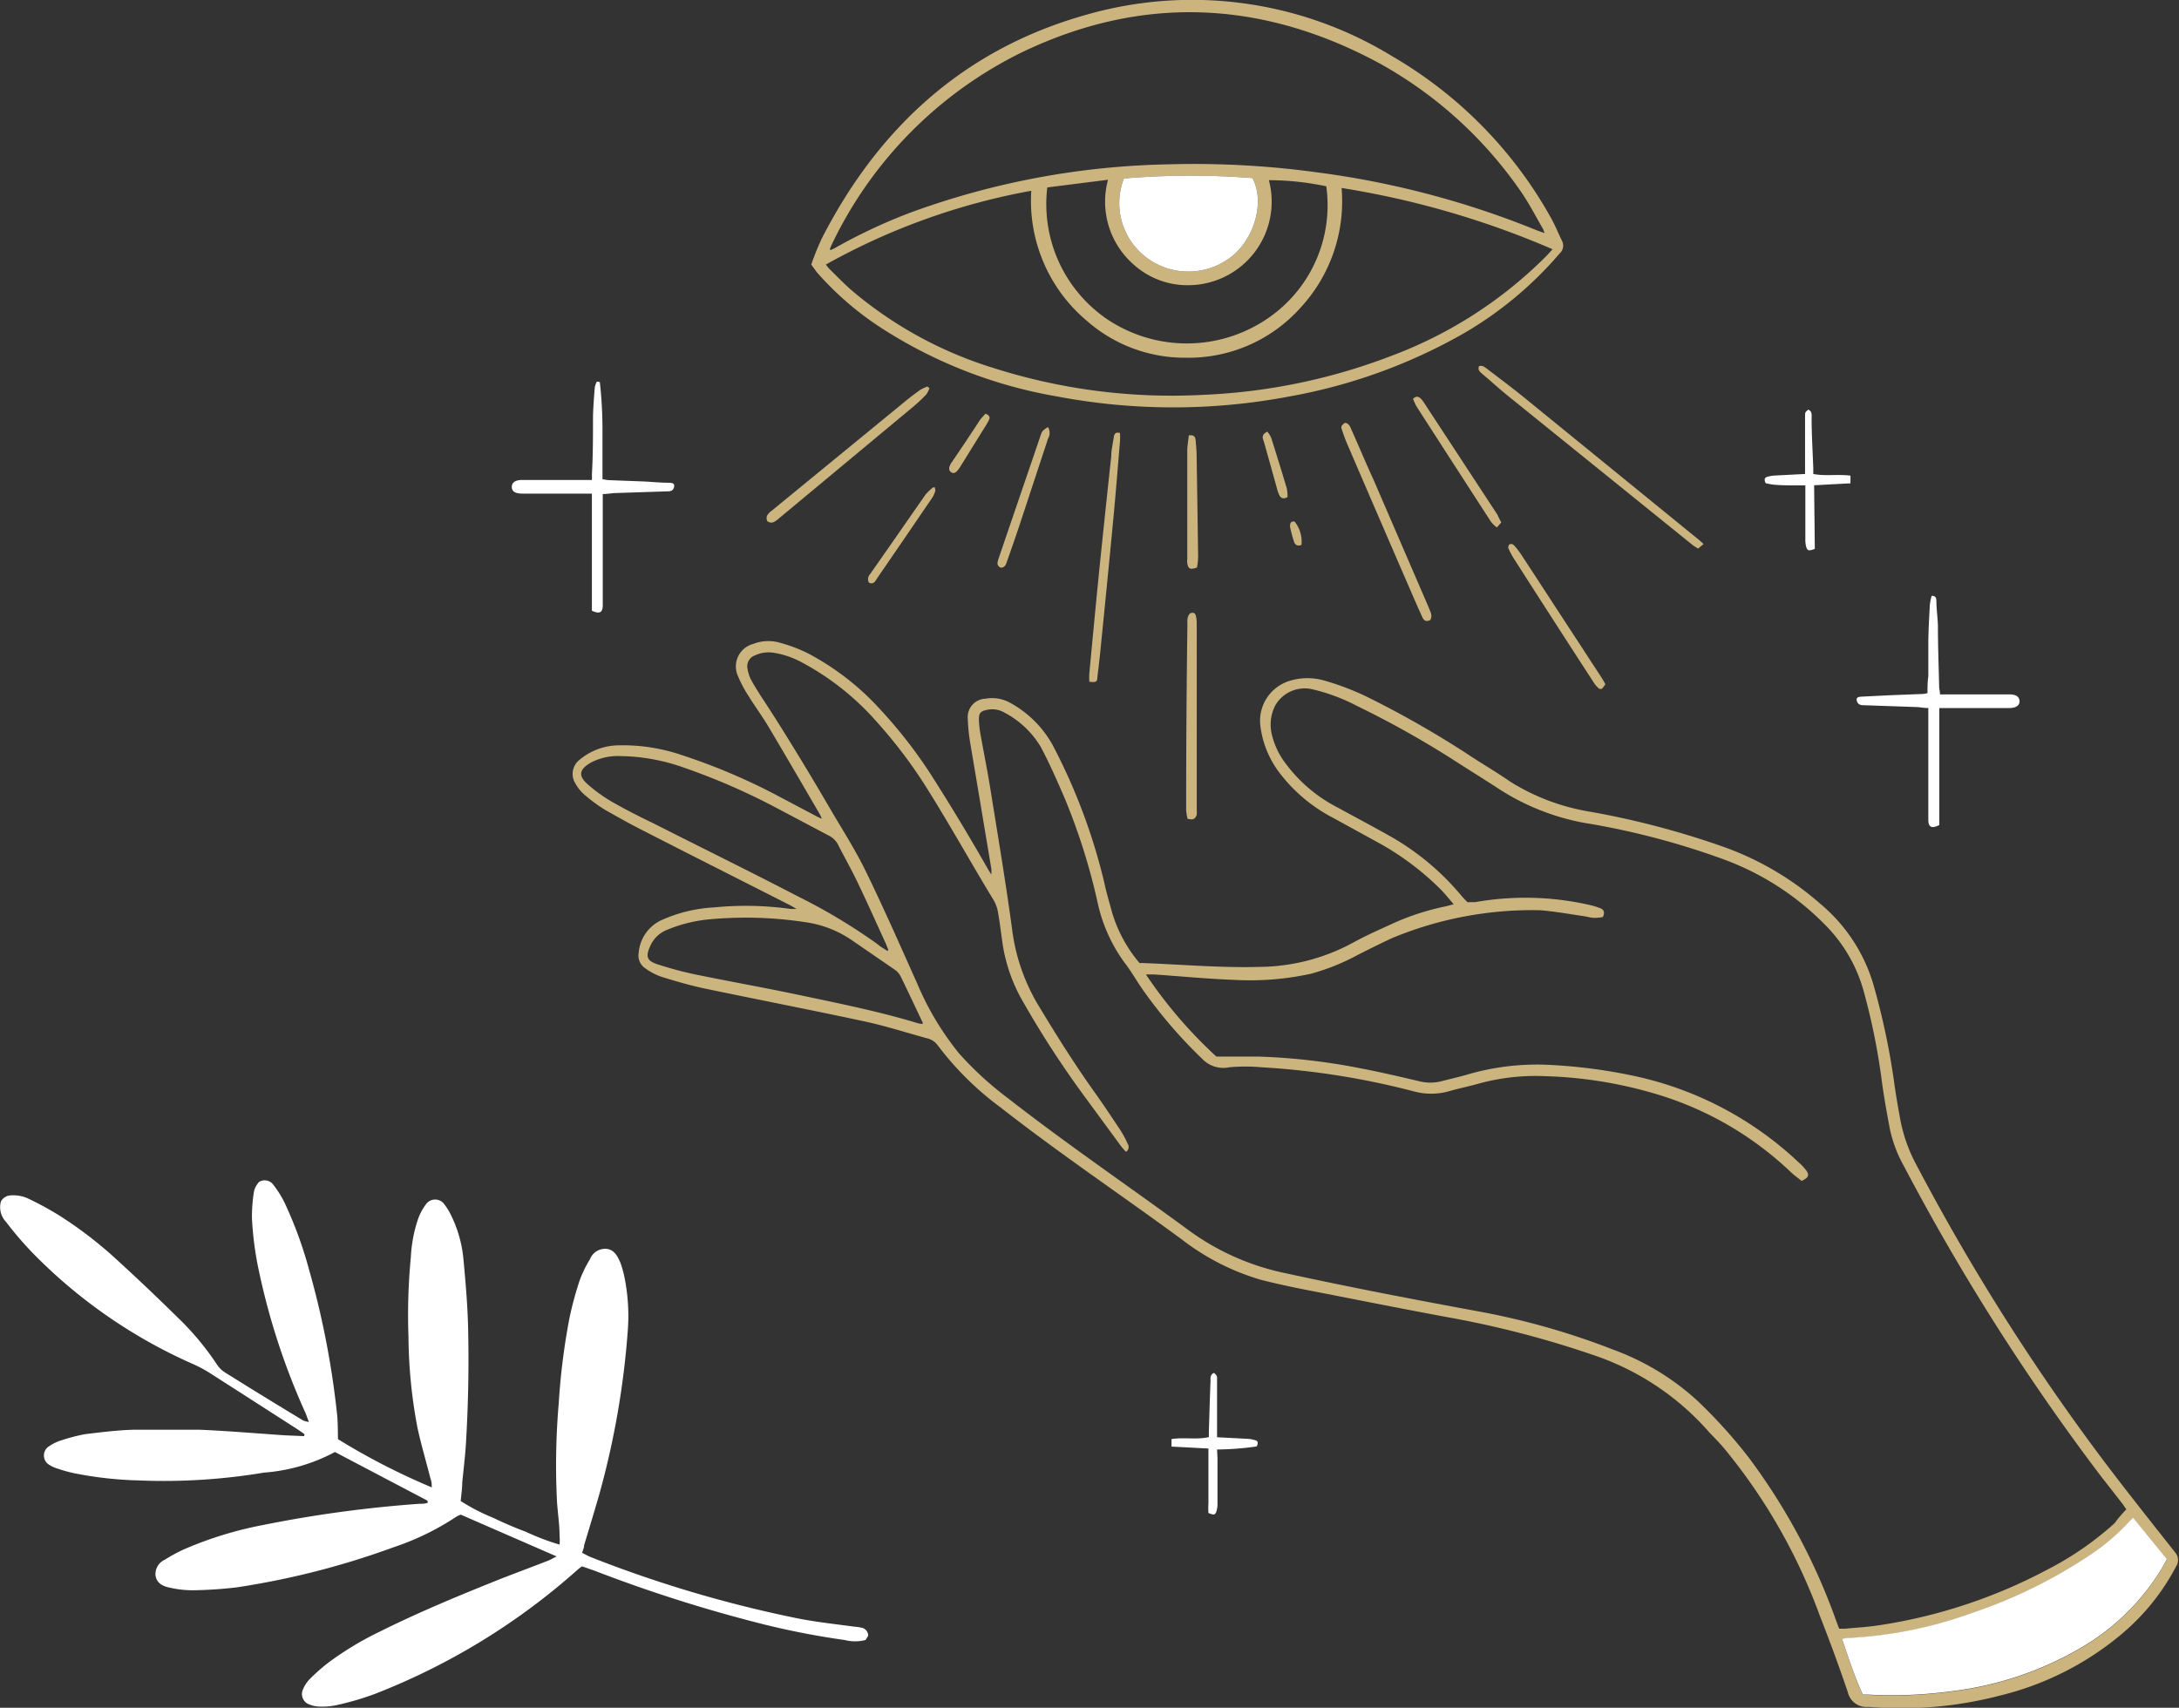 <?xml version="1.0" encoding="UTF-8"?> <svg xmlns="http://www.w3.org/2000/svg" viewBox="0 0 156.46 122.65"><rect x="0" y="0" width="156.46" height="122.65" fill="#333333" stroke="none"/> <defs> <style>.cls-1{fill:#fff;}.cls-2{fill:#ccb47f;}</style> </defs> <title>Ресурс 4</title> <g id="Слой_2" data-name="Слой 2"> <g id="OBJECTS"> <path class="cls-1" d="M21.87,103c-.19-.13-.38-.27-.57-.39-2.07-1.33-4.15-2.67-6.23-4a9.18,9.18,0,0,0-1.24-.66A36.92,36.92,0,0,1,2.36,90,24.86,24.86,0,0,1,.43,87.75a1.52,1.52,0,0,1-.36-1.47.83.83,0,0,1,.73-.43,2.48,2.48,0,0,1,1.29.26,22.61,22.61,0,0,1,2.16,1.18,29,29,0,0,1,4.05,3.1q2.28,2.08,4.48,4.25A19.8,19.8,0,0,1,15.58,98a1.92,1.92,0,0,0,.55.55q2.81,1.76,5.63,3.46a1.52,1.52,0,0,0,.42.11c-.12-.3-.18-.51-.28-.72a49.47,49.47,0,0,1-3.27-9.94,23.57,23.57,0,0,1-.54-4,11.49,11.49,0,0,1,.14-1.84,1.25,1.25,0,0,1,.14-.41,2.49,2.49,0,0,1,.22-.32.77.77,0,0,1,1.06.23,7.27,7.27,0,0,1,.79,1.27,29.21,29.21,0,0,1,1.75,4.79,62,62,0,0,1,2,10.27c.08.64.06,1.28.08,1.91A48.93,48.93,0,0,0,31,106.82c0-.22,0-.41-.08-.59-.31-1.23-.67-2.44-.94-3.67A36.17,36.17,0,0,1,29.33,96a43.68,43.68,0,0,1,.17-5.72A10.17,10.17,0,0,1,30,87.6a4,4,0,0,1,.57-1.09.81.81,0,0,1,1.35,0,4.44,4.44,0,0,1,.46.75,9,9,0,0,1,.9,3.21c.15,1.61.29,3.22.33,4.83q.1,4.23-.16,8.46c-.06.91-.17,1.81-.26,2.72,0,.43-.07.87-.11,1.32A14.14,14.14,0,0,0,35.4,109c.77.37,1.55.71,2.34,1a16.71,16.71,0,0,0,2.44.93,3.48,3.48,0,0,0,0-.61c0-.85-.14-1.7-.19-2.55a52.17,52.17,0,0,1,.13-7,48.12,48.12,0,0,1,.77-6.11,24.5,24.5,0,0,1,.71-2.64,8.19,8.19,0,0,1,.76-1.58,1.17,1.17,0,0,1,1.19-.75c.59.07.8.56,1,1a8,8,0,0,1,.35,1.36,14,14,0,0,1,.17,3.6,60.09,60.09,0,0,1-2,11.53c-.36,1.27-.75,2.54-1.13,3.8,0,.17-.08.33-.14.54.24.12.44.24.65.32a88.48,88.48,0,0,0,14.93,4.41c1.3.25,2.62.39,3.93.57a4.63,4.63,0,0,1,.52.07.59.59,0,0,1,.51.58l-.19.31a3,3,0,0,1-1.51,0,56.88,56.88,0,0,1-5.79-1.12,104.2,104.2,0,0,1-12.17-3.86l-.89-.31a3.61,3.61,0,0,0-.38.3,48,48,0,0,1-14.51,8.87,20.71,20.71,0,0,1-2.79.81,5,5,0,0,1-1.22.09,2,2,0,0,1-.68-.15.79.79,0,0,1-.45-1.09,2.26,2.26,0,0,1,.48-.73,13.45,13.45,0,0,1,1.32-1.17,22.63,22.63,0,0,1,3.69-2.23c2.78-1.39,5.66-2.58,8.55-3.74,1.17-.46,2.36-.9,3.54-1.36.18-.07.34-.17.63-.31l-6.88-3a1.43,1.43,0,0,0-.33.15,18.94,18.94,0,0,1-4.5,2.19A57.7,57.7,0,0,1,17,114a30.3,30.3,0,0,1-3.16.21,7.55,7.55,0,0,1-1.57-.17c-.5-.1-1-.28-1.1-.87a1.12,1.12,0,0,1,.66-1.15,11,11,0,0,1,1.47-.79,27,27,0,0,1,5.55-1.7A89,89,0,0,1,30.1,108c.2,0,.4,0,.61-.07,0-.09,0-.17-.08-.19l-6.58-3.46a12.79,12.79,0,0,1-5.1,1.48,43.44,43.44,0,0,1-9,.56,26.8,26.8,0,0,1-4.64-.52,9.85,9.85,0,0,1-1.18-.33,2.18,2.18,0,0,1-.56-.25.78.78,0,0,1,0-1.38,3.15,3.15,0,0,1,.87-.41A12.94,12.94,0,0,1,6.1,103c1.16-.14,2.33-.29,3.51-.32,1.58,0,3.17,0,4.75,0,2,.09,4.05.26,6.07.4l1.4.06Z"></path> <path class="cls-2" d="M57.15,65.25c-.16-.09-.32-.19-.48-.27-3.5-1.78-7-3.54-10.49-5.33-.94-.47-1.87-1-2.77-1.51a11.18,11.18,0,0,1-1.47-1.09,3,3,0,0,1-.63-.79,1.29,1.29,0,0,1,.35-1.73,4.43,4.43,0,0,1,2.67-1,13.17,13.17,0,0,1,4.66.71,43.82,43.82,0,0,1,6.7,2.83l2.93,1.55a3.07,3.07,0,0,0,.39.18,2.86,2.86,0,0,0-.15-.33c-1.23-2.11-2.46-4.23-3.71-6.33-.43-.71-.92-1.38-1.36-2.09A8.73,8.73,0,0,1,53,48.58a1.67,1.67,0,0,1,1.07-2.33,3,3,0,0,1,2-.07,10.55,10.55,0,0,1,2,.77A19,19,0,0,1,63.25,51a33.9,33.9,0,0,1,3.64,4.7c1.39,2.18,2.72,4.39,4,6.63.07.13.15.25.29.48a2.81,2.81,0,0,0,0-.42c-.5-3-1-6-1.5-8.94a13.86,13.86,0,0,1-.19-1.82,1.32,1.32,0,0,1,1.27-1.45,2.68,2.68,0,0,1,1.82.32,7.74,7.74,0,0,1,3,3,42.19,42.19,0,0,1,3.7,9.84c.13.61.3,1.22.47,1.82a10,10,0,0,0,2.07,4,.34.34,0,0,0,.14,0c2.84.1,5.66.36,8.51.28a14.35,14.35,0,0,0,6.72-1.76c.94-.52,1.92-.94,2.89-1.39a17.91,17.91,0,0,1,3.78-1.21l.52-.14c-.35-.4-.63-.76-.94-1.07a20,20,0,0,0-4.25-3.23l-3.48-1.91a11.48,11.48,0,0,1-3.92-3.34,7,7,0,0,1-1.3-3.33,3,3,0,0,1,2.07-3.15,4.36,4.36,0,0,1,2.4-.07,19.05,19.05,0,0,1,3.37,1.29,70.79,70.79,0,0,1,7,4c1,.67,2.08,1.29,3.1,2a15.5,15.5,0,0,0,5.83,2.18,60.58,60.58,0,0,1,9.3,2.44,21.38,21.38,0,0,1,7.17,4.18,11.94,11.94,0,0,1,3.85,6,51.66,51.66,0,0,1,1.43,6.82c.12.9.28,1.78.44,2.67a11.28,11.28,0,0,0,1.16,3.25,157.06,157.06,0,0,0,13.47,21.28c1.67,2.21,3.39,4.37,5.11,6.55a.83.83,0,0,1,.06,1,16.07,16.07,0,0,1-3.75,4.72,21.42,21.42,0,0,1-8.85,4.54,28,28,0,0,1-9.39.83h-.16a1.37,1.37,0,0,1-1.42-1.06q-.93-2.74-2-5.46a40.81,40.81,0,0,0-6.92-12.1c-.31-.36-.64-.7-1-1.07a19.1,19.1,0,0,0-8.37-5.59,70.52,70.52,0,0,0-10.44-2.71c-3.45-.64-6.9-1.33-10.34-2-1-.2-2.07-.43-3.08-.69A17.15,17.15,0,0,1,84.84,89c-4.32-3.17-8.78-6.17-13-9.47a21.92,21.92,0,0,1-4.51-4.46,1.31,1.31,0,0,0-.8-.51c-1.52-.42-3-.9-4.57-1.23-3.82-.82-7.65-1.56-11.47-2.36-1-.22-2-.51-3-.82a4.45,4.45,0,0,1-1.16-.61,1.1,1.1,0,0,1-.47-1.11,2.83,2.83,0,0,1,1.64-2.35,10.53,10.53,0,0,1,3.74-.91,23.34,23.34,0,0,1,5.54.11l.4,0Zm95.53,43.15c-.14-.21-.24-.35-.34-.48-.52-.67-1.05-1.34-1.56-2a160.51,160.51,0,0,1-14.07-22.17,9.46,9.46,0,0,1-1-2.62c-.22-1.14-.42-2.27-.58-3.42a46.91,46.91,0,0,0-1.34-6.63,10.84,10.84,0,0,0-2.8-4.72,19.72,19.72,0,0,0-7.19-4.63,55.25,55.25,0,0,0-9.48-2.54,16.91,16.91,0,0,1-6.66-2.51c-1.13-.74-2.27-1.44-3.4-2.17a68.22,68.22,0,0,0-6.84-3.82,13.41,13.41,0,0,0-3.29-1.21,2.44,2.44,0,0,0-2.56,1.18,3,3,0,0,0-.24,2.12,5.56,5.56,0,0,0,1.05,2.14A10.72,10.72,0,0,0,96.06,58c1.22.67,2.45,1.32,3.66,2a18.52,18.52,0,0,1,5.19,4.3c.15.18.32.35.45.49a.74.74,0,0,0,.2,0l.36,0a20.74,20.74,0,0,1,8.34.23,5.39,5.39,0,0,1,.68.22c.23.11.31.29.15.62a3.46,3.46,0,0,1-.59.06c-.25,0-.5-.08-.75-.12-1.06-.15-2.12-.35-3.18-.43a26.24,26.24,0,0,0-10.61,2c-.82.38-1.62.78-2.43,1.19a15.84,15.84,0,0,1-3.39,1.37,20.44,20.44,0,0,1-5.57.44c-1.91-.07-3.82-.26-5.74-.39h-.55a32.72,32.72,0,0,0,5.06,5.9c1.12,0,2.07,0,3,0a45.09,45.09,0,0,1,7.33.84c1.42.27,2.82.6,4.23.93a3.25,3.25,0,0,0,1.61,0c.57-.15,1.15-.28,1.72-.44a17.86,17.86,0,0,1,5.58-.75,37.7,37.7,0,0,1,6.61.83,24.72,24.72,0,0,1,11.71,6.17,3.91,3.91,0,0,1,.56.59c.25.35.17.53-.33.76-.23-.19-.5-.38-.75-.61a23.88,23.88,0,0,0-9.15-5.46A30.8,30.8,0,0,0,111,77.29a15.44,15.44,0,0,0-4.74.51c-.73.21-1.49.36-2.22.57a4.74,4.74,0,0,1-2.56,0A56,56,0,0,0,90.6,76.65a13.06,13.06,0,0,0-2.34,0,2.08,2.08,0,0,1-1.9-.57A34.22,34.22,0,0,1,82,71c-.43-.63-.81-1.3-1.28-1.9a11.4,11.4,0,0,1-1.9-4.25,44.86,44.86,0,0,0-2.43-7.66c-.52-1.2-1.05-2.4-1.66-3.55a6.64,6.64,0,0,0-2.64-2.48A1.73,1.73,0,0,0,70.79,51c-.37.08-.5.23-.5.6a6.34,6.34,0,0,0,.1,1.06c.23,1.29.49,2.57.7,3.86.54,3.37,1.11,6.74,1.57,10.12A14,14,0,0,0,74.44,72c1.3,2.17,2.64,4.31,4.11,6.38.66.92,1.29,1.87,1.92,2.82a7.66,7.66,0,0,1,.5.94.41.41,0,0,1-.12.58,4.59,4.59,0,0,1-.36-.41l-2.62-3.57A69.53,69.53,0,0,1,73.49,72,11.83,11.83,0,0,1,72,67.85c-.11-.76-.2-1.52-.33-2.27a2.65,2.65,0,0,0-.31-.91c-1.69-2.78-3.27-5.64-5-8.37a34.83,34.83,0,0,0-3.47-4.53,19.13,19.13,0,0,0-5.28-4.18,6.3,6.3,0,0,0-2.06-.71,2.28,2.28,0,0,0-1.34.19.83.83,0,0,0-.54.94,2.65,2.65,0,0,0,.24.77c.22.42.48.82.73,1.22.66,1,1.35,2.08,2,3.14q1.53,2.47,3,5c.85,1.45,1.76,2.87,2.5,4.38,1.31,2.68,2.51,5.42,3.73,8.14a20.69,20.69,0,0,0,3,5,24.05,24.05,0,0,0,3.49,3.2c4.23,3.3,8.67,6.32,13,9.5a17.85,17.85,0,0,0,7,3.09c4.58,1,9.18,1.88,13.79,2.73a52.73,52.73,0,0,1,9.69,2.75,18.21,18.21,0,0,1,6,3.63,35.94,35.94,0,0,1,3.75,4.15,44.43,44.43,0,0,1,6.25,11.68c.07.19.14.38.22.58.17,0,.3,0,.43,0,.8-.08,1.6-.12,2.39-.24a37.72,37.72,0,0,0,12.12-4,22.43,22.43,0,0,0,4.85-3.35C152.08,109.05,152.36,108.73,152.68,108.4Zm.49.62-.27.25a15,15,0,0,1-2.81,2.41,35.68,35.68,0,0,1-8.47,4.17,30.46,30.46,0,0,1-9.05,1.81l-.31.06c.48,1.38.91,2.74,1.5,4l.35,0a31.79,31.79,0,0,0,6.09-.25,24,24,0,0,0,9.11-3.05,16.37,16.37,0,0,0,6-5.91c.1-.17.19-.35.28-.52ZM63.72,68.29l.07-.06-.18-.45c-.64-1.4-1.27-2.82-1.94-4.21-.46-1-1-1.93-1.49-2.9a1.48,1.48,0,0,0-.67-.66l-3.78-2a47.33,47.33,0,0,0-6.62-2.88,14.1,14.1,0,0,0-4.59-.83,4.2,4.2,0,0,0-2,.42c-1.09.58-.93,1.09-.26,1.66a11,11,0,0,0,1.78,1.26c.92.52,1.86,1,2.8,1.45,3.49,1.77,7,3.49,10.46,5.29A41.33,41.33,0,0,1,63,67.8C63.22,68,63.47,68.13,63.72,68.29Zm2.53,5.25c0-.11,0-.17-.06-.23-.5-1.06-1-2.12-1.51-3.17a1.33,1.33,0,0,0-.42-.49l-3.07-2.11a7.82,7.82,0,0,0-3.42-1.32A28.17,28.17,0,0,0,51.22,66a10.5,10.5,0,0,0-3.4.81,2.19,2.19,0,0,0-1.13,1.13c-.35.77-.25,1.07.57,1.33a26.51,26.51,0,0,0,2.65.71c2.43.5,4.87.93,7.29,1.44,2.93.62,5.86,1.2,8.72,2.07A2.12,2.12,0,0,0,66.25,73.54Z"></path> <path class="cls-1" d="M153.17,109l-.27.25a15,15,0,0,1-2.81,2.41,35.68,35.68,0,0,1-8.47,4.17,30.46,30.46,0,0,1-9.05,1.81l-.31.06c.48,1.38.91,2.74,1.5,4l.35,0a31.79,31.79,0,0,0,6.09-.25,24,24,0,0,0,9.11-3.05,16.37,16.37,0,0,0,6-5.91c.1-.17.19-.35.28-.52Z"></path> <path class="cls-2" d="M58.25,19A19.52,19.52,0,0,1,59,17.14c4.09-8,10.26-13.63,19-16.08a27.52,27.52,0,0,1,22,3,30.65,30.65,0,0,1,11.31,11.49c.32.55.56,1.16.84,1.73a.75.75,0,0,1-.16.92A26.69,26.69,0,0,1,105,24a39.15,39.15,0,0,1-12.4,4.47,44.72,44.72,0,0,1-16.71,0A33.76,33.76,0,0,1,63,23.37a22.29,22.29,0,0,1-4.35-3.82C58.54,19.4,58.42,19.23,58.25,19Zm1.33-1.1.07.06c.12-.06.25-.11.36-.18a39,39,0,0,1,5.44-2.54A56.93,56.93,0,0,1,84,11.8a64.8,64.8,0,0,1,10.51.57,63.57,63.57,0,0,1,15.86,4.18l.53.19a2.28,2.28,0,0,0-.1-.29c-.52-.89-1-1.83-1.58-2.67A29.92,29.92,0,0,0,99,4.52C90.6,0,82-.38,73.39,3.75A29.53,29.53,0,0,0,59.71,17.59,3.05,3.05,0,0,0,59.58,17.91Zm51.9,0A63.14,63.14,0,0,0,96.33,13.5a11.25,11.25,0,0,1-2.93,8.58,10.78,10.78,0,0,1-8.29,3.61,10.63,10.63,0,0,1-7.06-2.64,11.25,11.25,0,0,1-4-9.35A47.57,47.57,0,0,0,59.3,19c.11.14.17.23.24.3.53.52,1.05,1.06,1.61,1.55a28.79,28.79,0,0,0,10.16,5.57,42.14,42.14,0,0,0,15,1.94,42.54,42.54,0,0,0,13.51-2.77,31.07,31.07,0,0,0,11.26-7.25ZM75.2,13.46a10,10,0,0,0,4.32,9.48,10.28,10.28,0,0,0,11.8-.28,9.82,9.82,0,0,0,3.91-9.28,20,20,0,0,0-4.12-.44,6,6,0,0,1-5.65,7.54A5.77,5.77,0,0,1,81.4,19a6,6,0,0,1-1.84-6.09Zm5.5-.64a4.88,4.88,0,0,0,1.6,5.66,5,5,0,0,0,6.27-.17c1.58-1.36,2.23-3.91,1.36-5.52A56.9,56.9,0,0,0,80.7,12.82Z"></path> <path class="cls-2" d="M122.32,39.07l-.39.33c-.14-.09-.26-.15-.36-.23L108.14,28.32c-.58-.47-1.14-1-1.7-1.46-.16-.14-.36-.28-.24-.57.27-.08.45.11.63.24.84.64,1.68,1.27,2.5,1.93l12.08,9.84C121.7,38.53,122,38.77,122.32,39.07Z"></path> <path class="cls-2" d="M80.42,31.1a5.63,5.63,0,0,1,0,.58c-.15,1.79-.29,3.58-.46,5.37-.28,3-.58,6-.88,9-.08.85-.17,1.69-.28,2.53,0,.41-.12.44-.58.38a4.36,4.36,0,0,1,0-.63c.26-2.72.51-5.43.79-8.15q.38-3.69.78-7.39c0-.45.11-.9.18-1.36C80,31.18,80.08,31,80.42,31.1Z"></path> <path class="cls-2" d="M85.27,58.8a4.22,4.22,0,0,1-.1-.62q0-6.65.09-13.29c0-.3-.05-.62.21-.85.25-.08.37,0,.41.25a2.21,2.21,0,0,1,.05.51q0,6.68,0,13.35a2,2,0,0,1,0,.35C85.84,58.79,85.69,58.92,85.27,58.8Z"></path> <path class="cls-2" d="M102.7,44.53c-.35.17-.49,0-.61-.29-.26-.57-.51-1.14-.76-1.72q-2.3-5.3-4.58-10.6a11.16,11.16,0,0,1-.39-1.05c-.09-.25-.07-.26.19-.5.33,0,.41.32.52.56.52,1.16,1,2.32,1.54,3.49l4,9.26C102.7,43.94,102.88,44.2,102.7,44.53Z"></path> <path class="cls-2" d="M66.74,27.88a2.12,2.12,0,0,1-.23.45,11.78,11.78,0,0,1-.89.84l-9.75,8.11a1.21,1.21,0,0,1-.38.24.46.46,0,0,1-.4-.1.49.49,0,0,1,0-.41,1.11,1.11,0,0,1,.32-.33l9.65-7.91c.33-.27.67-.52,1-.76a3.22,3.22,0,0,1,.53-.25Z"></path> <path class="cls-2" d="M108.34,39.13c.22-.15.34,0,.45.12s.32.4.46.61L115,48.67a4.11,4.11,0,0,1,.27.48l-.24.32a1,1,0,0,1-.2,0,2.37,2.37,0,0,1-.34-.37q-2.91-4.48-5.8-9a5.62,5.62,0,0,1-.4-.77C108.3,39.26,108.34,39.18,108.34,39.13Z"></path> <path class="cls-2" d="M107.8,37.52l-.32.36a2.21,2.21,0,0,1-.41-.39q-2.68-4.14-5.36-8.3a4.46,4.46,0,0,1-.25-.55c.27-.25.43-.13.57,0s.34.47.5.71l5,7.63C107.61,37.18,107.7,37.34,107.8,37.52Z"></path> <path class="cls-2" d="M85.36,31.27c.41-.06.47.14.49.35s.06.64.07,1q.06,3.66.11,7.33a5.17,5.17,0,0,1-.08.81c-.5.17-.63.1-.7-.31a1.56,1.56,0,0,1,0-.31l0-7.88C85.27,31.91,85.33,31.59,85.36,31.27Z"></path> <path class="cls-2" d="M75.25,30.67a.82.82,0,0,1,0,.84l-2.1,6.37c-.27.8-.55,1.6-.83,2.4-.08.22-.13.47-.44.49a.33.33,0,0,1-.24-.43,1.91,1.91,0,0,1,.1-.34l2.94-8.61a1.94,1.94,0,0,1,.17-.42A1.93,1.93,0,0,1,75.25,30.67Z"></path> <path class="cls-2" d="M62.39,41.84a.52.52,0,0,1,.08-.6c1.34-1.91,2.67-3.83,4-5.74A4.42,4.42,0,0,1,67,35l.13,0c0,.11.07.24,0,.33a1.57,1.57,0,0,1-.25.5q-1.94,2.85-3.9,5.7C62.84,41.77,62.71,42,62.39,41.84Z"></path> <path class="cls-2" d="M91,31a2,2,0,0,1,.28.45c.38,1.21.76,2.42,1.12,3.64a3.14,3.14,0,0,1,.05.61c-.32.17-.48.08-.6-.16a2.33,2.33,0,0,1-.11-.28c-.33-1.19-.66-2.38-1-3.58C90.66,31.48,90.55,31.21,91,31Z"></path> <path class="cls-2" d="M70.77,29.71c.29.12.33.26.24.45s-.16.3-.25.44L69,33.44a2.75,2.75,0,0,1-.23.33c-.13.16-.29.28-.48.14s-.15-.33-.07-.51a1.83,1.83,0,0,1,.16-.26c.68-1,1.35-2,2-3A5.46,5.46,0,0,1,70.77,29.71Z"></path> <path class="cls-2" d="M93.45,39.13c-.26.12-.44,0-.52-.18a10.06,10.06,0,0,1-.3-1.11c0-.22,0-.4.32-.39A2.29,2.29,0,0,1,93.45,39.13Z"></path> <path class="cls-1" d="M80.7,12.82a4.88,4.88,0,0,0,1.6,5.66,5,5,0,0,0,6.27-.17c1.58-1.36,2.23-3.91,1.36-5.52A56.9,56.9,0,0,0,80.7,12.82Z"></path> <path class="cls-1" d="M42.86,27.4a1.56,1.56,0,0,0-.15.41c-.06.69-.11,1.38-.13,2.08,0,1.41,0,2.82-.08,4.22a3.25,3.25,0,0,1,0,.36h-5c-.5,0-.75.18-.75.5s.24.47.72.48c1.46,0,2.92,0,4.38,0h.65v4.24c0,1.4,0,2.8,0,4.17.54.25.76.14.78-.34,0-.71,0-1.42,0-2.14V35.48c.34,0,.62-.06.9-.07l3.66-.12c.24,0,.49,0,.56-.31s-.19-.3-.39-.31c-.66,0-1.32-.08-2-.1l-2.34-.09a3.5,3.5,0,0,1-.41-.07l0-3.51a30.6,30.6,0,0,0-.19-3.46Z"></path> <path class="cls-1" d="M139.3,49.87h5c.46,0,.7.18.71.48s-.23.49-.71.5c-1.42,0-2.85,0-4.27,0h-.78v8.4c-.55.28-.78.16-.79-.36,0-.71,0-1.43,0-2.14v-5.9c-.31,0-.57-.06-.83-.07l-3.72-.13c-.23,0-.49,0-.58-.3s.18-.31.38-.32l2-.1,2.34-.09a2,2,0,0,0,.35-.06c0-.41,0-.81.06-1.21,0-.74,0-1.49,0-2.24,0-1,.06-1.93.11-2.9a4.26,4.26,0,0,1,.13-.64c.33,0,.33.2.34.37,0,.6.1,1.21.11,1.82,0,1.48.06,2.95.09,4.43C139.27,49.57,139.29,49.68,139.3,49.87Z"></path> <path class="cls-1" d="M87.39,104.1a21,21,0,0,0,2.84-.22c.14-.25.09-.4-.11-.45a2.43,2.43,0,0,0-.6-.1l-2.13-.11v-.85c0-1.1,0-2.2,0-3.31,0-.26,0-.26-.22-.46-.29.11-.25.37-.25.6-.05,1.2-.08,2.41-.12,3.61,0,.12,0,.23,0,.4-.87.2-1.76,0-2.68.14,0,.17,0,.32,0,.54l2.65.14c0,.18,0,.36,0,.54,0,1.12,0,2.24,0,3.36a5.74,5.74,0,0,0,0,.73c.4.16.49.15.58-.14a1.73,1.73,0,0,0,.07-.55c0-1.09,0-2.18,0-3.26Z"></path> <path class="cls-1" d="M130.31,39.42c-.44.16-.53.14-.62-.15a2,2,0,0,1-.06-.55l0-3.26v-.6l-.53,0c-.58,0-1.16,0-1.73-.05a4.44,4.44,0,0,1-.59-.11c-.13-.27-.07-.41.13-.46a2.63,2.63,0,0,1,.55-.09l2.15-.11c0-.27,0-.52,0-.76,0-1.12,0-2.24,0-3.36,0-.31,0-.31.23-.5.29.12.24.39.24.61,0,1.2.08,2.41.12,3.61,0,.12,0,.24,0,.4.87.17,1.76,0,2.67.12v.55l-2.61.14Z"></path> </g> </g> </svg> 